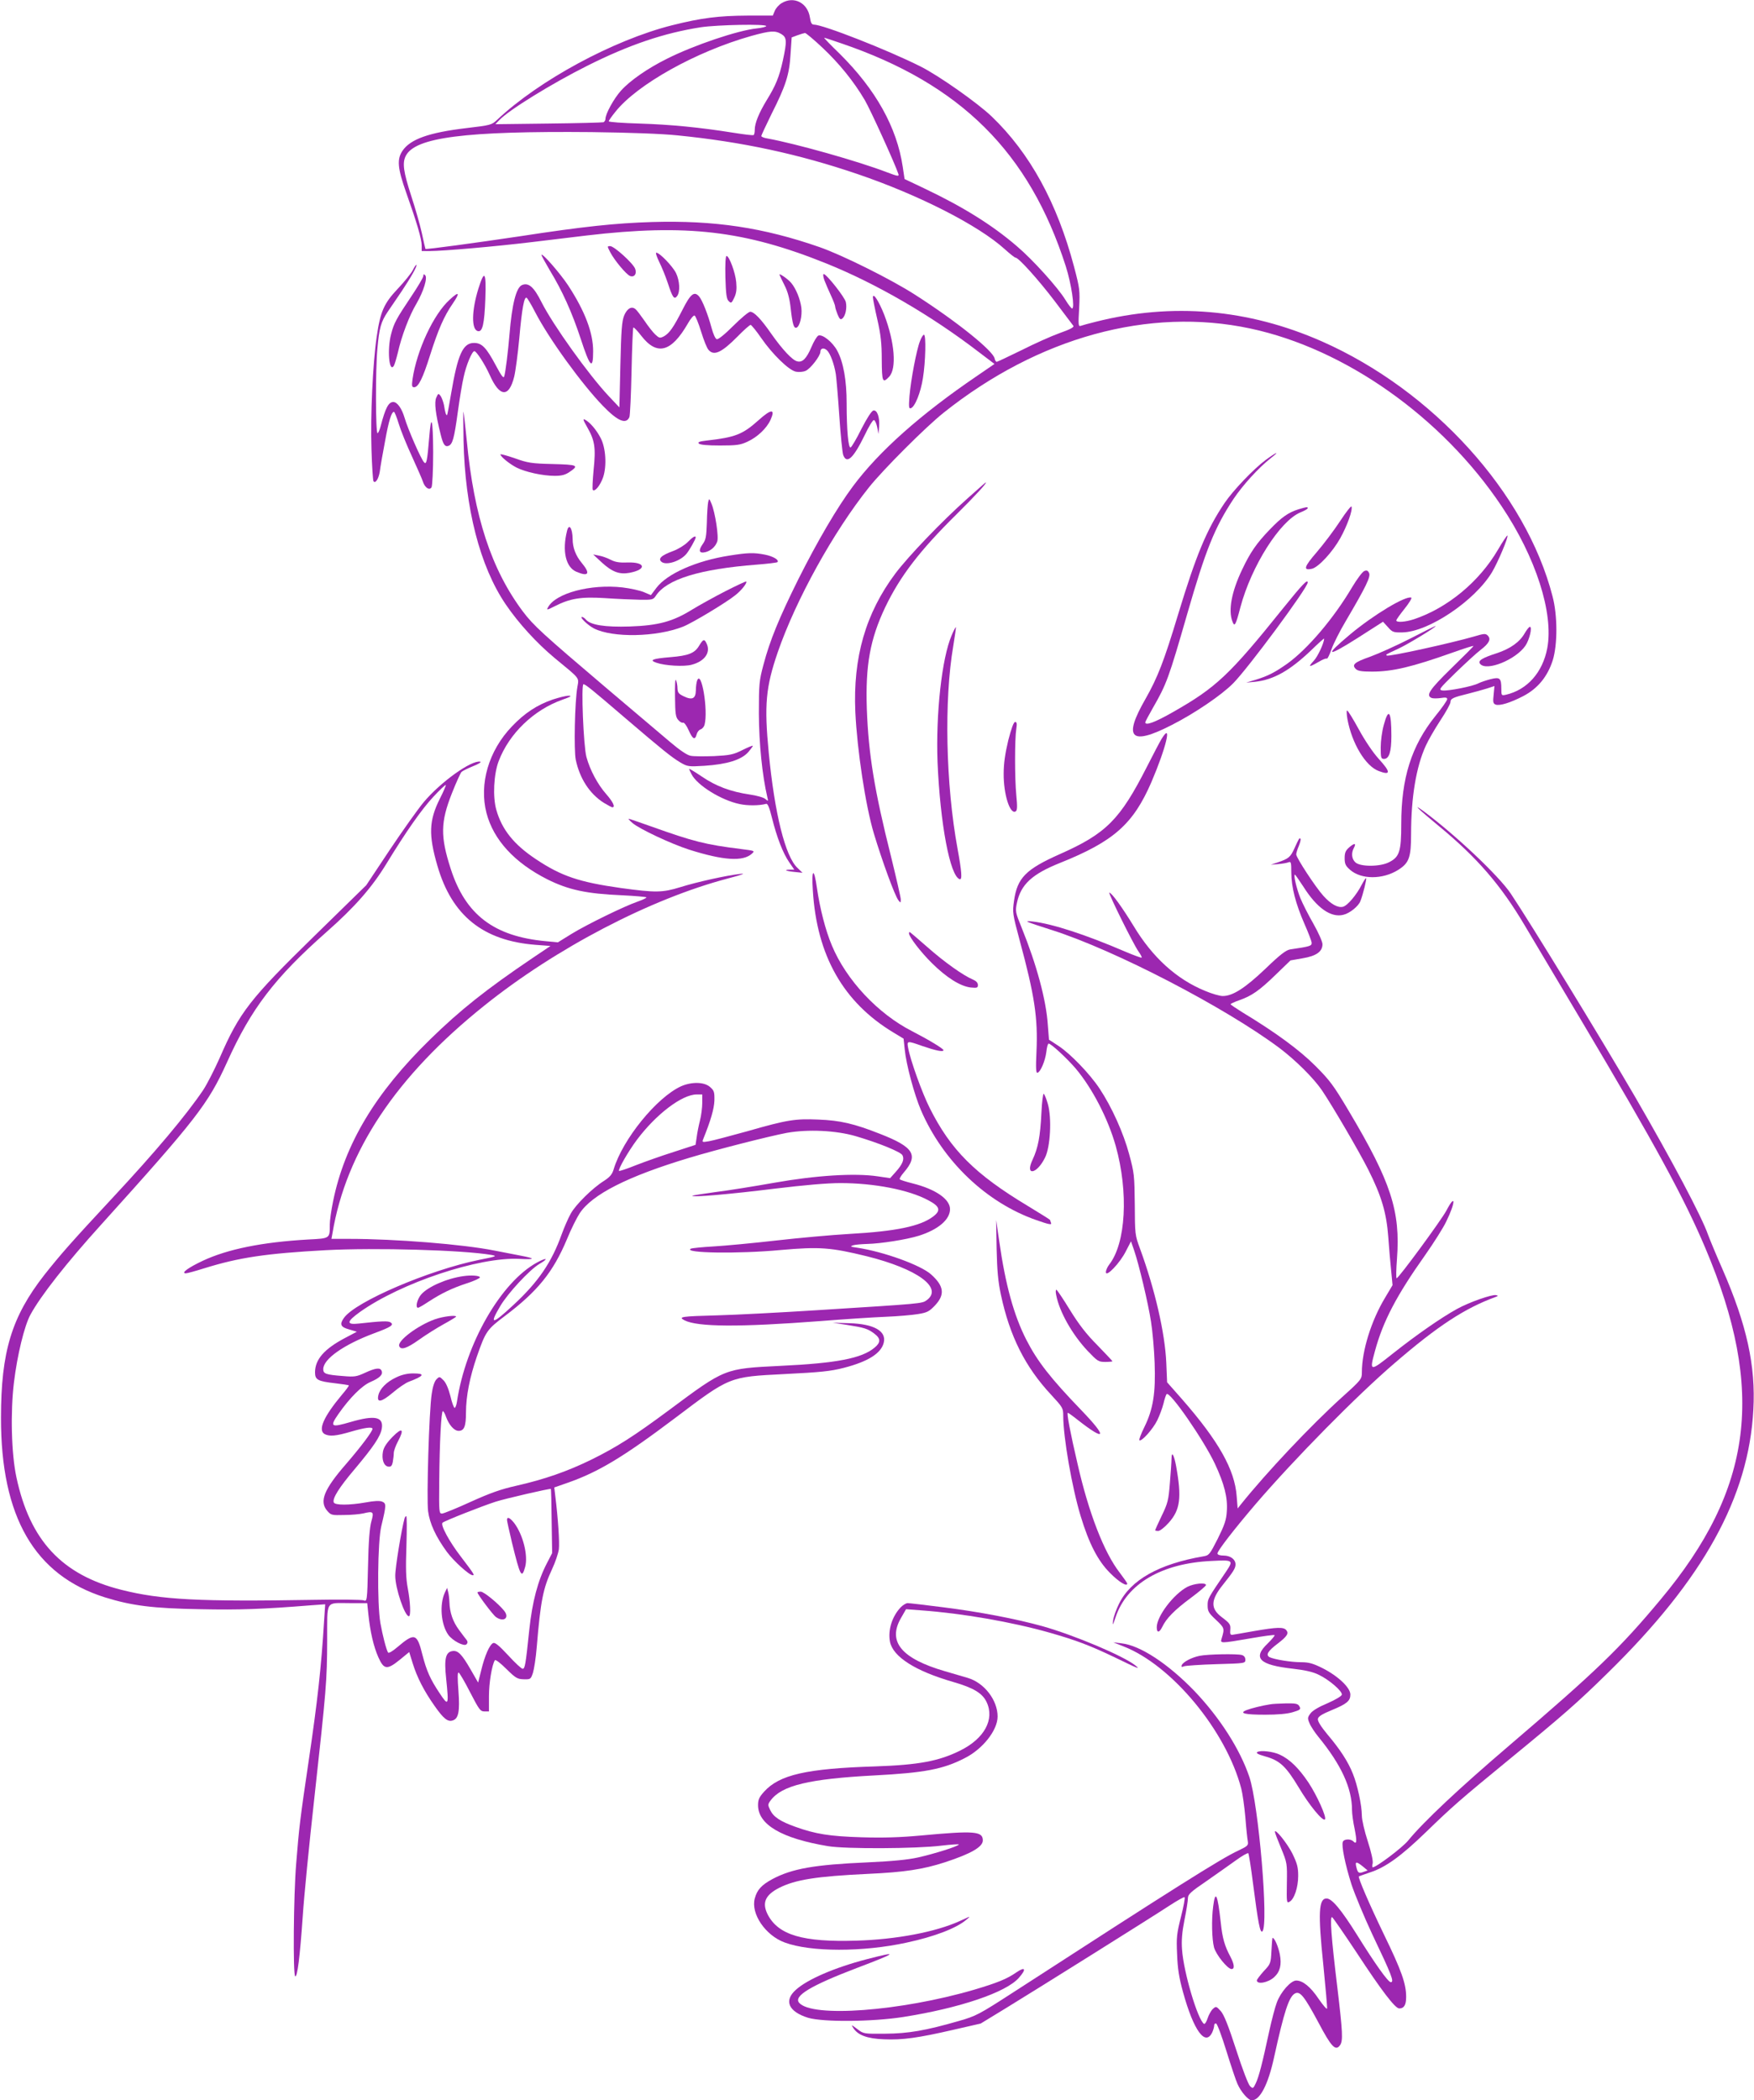<?xml version="1.0" standalone="no"?>
<!DOCTYPE svg PUBLIC "-//W3C//DTD SVG 20010904//EN"
 "http://www.w3.org/TR/2001/REC-SVG-20010904/DTD/svg10.dtd">
<svg version="1.0" xmlns="http://www.w3.org/2000/svg"
 width="1069pt" height="1280pt" viewBox="0 0 1069 1280"
 preserveAspectRatio="xMidYMid meet">
<g transform="translate(0,1280) scale(0.1,-0.1)"
fill="#9c27b0" stroke="none">
<path d="M4764 12781 c-17 -10 -36 -32 -42 -47 l-12 -29 -153 0 c-178 -1 -281
-14 -461 -59 -357 -90 -810 -335 -1066 -576 -34 -32 -39 -33 -190 -51 -226
-27 -339 -67 -387 -138 -35 -52 -30 -106 23 -256 65 -183 94 -282 94 -321 l0
-34 49 0 c82 0 403 28 626 55 116 14 265 32 332 40 606 71 961 30 1460 -171
305 -123 639 -317 929 -540 l95 -72 -108 -74 c-342 -233 -595 -457 -755 -672
-96 -129 -215 -332 -333 -567 -117 -236 -173 -372 -212 -520 -26 -97 -28 -117
-28 -299 1 -180 20 -374 52 -510 6 -24 5 -24 -13 -9 -10 9 -53 21 -95 27 -116
17 -206 51 -291 109 -43 29 -78 50 -78 47 0 -3 7 -18 15 -33 34 -67 181 -158
292 -181 50 -11 121 -10 162 1 10 3 20 -22 36 -86 30 -120 67 -215 105 -270
l31 -45 -27 0 c-42 0 -23 -9 30 -14 l47 -5 -30 29 c-75 69 -140 331 -176 704
-28 291 -18 398 55 611 111 321 339 733 556 1005 88 110 345 367 454 454 578
461 1253 646 1870 514 578 -123 1169 -541 1531 -1082 209 -311 319 -653 279
-866 -28 -148 -122 -254 -252 -284 -27 -6 -28 -5 -28 36 0 66 -9 73 -65 59
-27 -7 -60 -18 -74 -25 -35 -19 -185 -48 -219 -44 -26 4 -22 9 78 107 58 56
126 119 152 139 54 41 67 67 45 89 -13 13 -23 12 -83 -6 -138 -40 -524 -125
-532 -116 -7 6 -11 4 73 43 61 29 225 129 225 137 0 2 -69 -32 -152 -75 -84
-43 -195 -93 -247 -112 -97 -34 -114 -49 -88 -75 12 -12 36 -16 99 -16 125 0
243 28 491 116 70 25 127 43 127 40 0 -3 -61 -64 -135 -136 -134 -131 -157
-166 -119 -181 8 -3 33 -3 55 0 30 5 39 3 39 -7 0 -8 -33 -55 -73 -104 -145
-181 -207 -377 -207 -657 0 -168 -11 -201 -75 -233 -55 -28 -174 -28 -204 -1
-23 21 -27 56 -10 88 16 30 5 32 -27 5 -23 -20 -29 -33 -29 -67 0 -35 6 -47
32 -70 68 -61 200 -61 295 -1 66 42 78 75 78 220 0 222 31 408 89 535 15 34
55 103 89 155 34 51 62 102 62 112 0 22 16 29 110 52 36 9 86 23 112 31 l46
15 -5 -53 c-5 -44 -3 -54 12 -60 25 -9 90 11 169 52 88 46 147 118 179 217 30
96 30 274 -1 391 -162 629 -729 1255 -1407 1554 -448 197 -910 237 -1377 119
-42 -10 -83 -22 -92 -25 -14 -5 -15 8 -9 108 5 108 4 119 -31 252 -103 389
-269 693 -503 917 -86 82 -321 248 -433 304 -201 101 -594 255 -650 255 -13 0
-19 11 -24 44 -14 89 -98 132 -172 87z m-94 -140 c0 -4 -26 -11 -57 -14 -116
-12 -383 -102 -548 -185 -117 -58 -225 -133 -280 -194 -44 -49 -95 -142 -95
-173 0 -8 -6 -17 -12 -20 -7 -2 -158 -6 -336 -8 l-323 -4 23 24 c57 61 321
224 537 332 255 128 468 200 693 235 102 15 398 21 398 7z m91 -48 c35 -21 36
-42 10 -163 -22 -99 -43 -151 -98 -240 -48 -79 -73 -141 -73 -180 0 -16 -3
-31 -7 -33 -5 -3 -60 4 -123 14 -207 33 -382 50 -572 56 -104 3 -188 9 -188
14 0 4 18 30 40 57 132 167 492 368 829 463 116 32 144 34 182 12z m252 -84
c101 -95 189 -203 257 -318 34 -57 187 -394 206 -453 4 -14 -7 -12 -70 12
-174 67 -553 174 -728 206 -21 3 -38 10 -38 15 0 5 28 64 61 132 88 174 110
242 117 366 l7 103 35 13 c19 7 40 13 46 14 6 0 54 -40 107 -90z m114 27 c728
-248 1146 -664 1369 -1360 34 -108 56 -256 38 -256 -5 0 -23 24 -41 53 -45 74
-199 245 -296 327 -150 129 -327 239 -560 350 l-124 59 -11 74 c-36 242 -165
472 -385 690 -55 53 -97 97 -94 97 3 0 50 -15 104 -34z m-998 -561 c393 -39
740 -114 1098 -236 373 -127 736 -312 896 -457 32 -29 61 -52 66 -52 19 0 140
-135 239 -265 58 -77 109 -145 114 -151 5 -8 -21 -22 -84 -44 -50 -18 -155
-65 -232 -104 -78 -38 -145 -70 -151 -71 -5 0 -11 9 -13 20 -9 47 -232 227
-487 390 -143 92 -440 240 -580 289 -342 119 -640 164 -1020 153 -224 -7 -416
-27 -807 -87 -275 -41 -570 -81 -575 -77 -1 1 -11 44 -22 96 -11 51 -41 155
-66 231 -46 143 -54 197 -32 240 57 113 361 152 1132 145 235 -3 426 -10 524
-20z"/>
<path d="M3719 11263 c26 -50 98 -136 121 -145 26 -10 43 14 31 44 -12 33
-128 138 -152 138 -19 0 -19 0 0 -37z"/>
<path d="M4018 11203 c16 -32 39 -89 52 -128 29 -89 39 -103 57 -79 19 26 16
92 -7 140 -21 42 -100 124 -120 124 -6 0 3 -26 18 -57z"/>
<path d="M3300 11246 c0 -4 23 -46 50 -92 77 -126 136 -257 190 -421 56 -172
75 -190 75 -73 0 112 -50 244 -152 400 -48 73 -162 204 -163 186z"/>
<path d="M4421 11110 c3 -102 7 -133 20 -145 15 -15 18 -13 34 21 13 27 16 52
12 94 -5 59 -43 160 -59 160 -6 0 -9 -50 -7 -130z"/>
<path d="M2515 11152 c-11 -20 -52 -71 -91 -112 -84 -89 -106 -139 -128 -291
-24 -162 -39 -484 -32 -688 3 -101 9 -188 12 -193 11 -18 32 13 39 60 3 26 17
106 31 179 23 129 40 183 55 183 4 0 17 -33 29 -72 12 -40 48 -129 80 -198 31
-69 62 -138 67 -154 12 -38 40 -57 53 -36 5 8 10 105 10 215 -1 201 -12 243
-24 90 -12 -145 -17 -168 -31 -153 -19 19 -99 203 -119 271 -17 58 -45 97 -69
97 -29 0 -48 -36 -77 -147 -6 -24 -15 -43 -19 -43 -12 0 -13 384 -1 514 11
127 22 165 63 226 17 25 55 81 85 125 56 84 96 154 90 161 -2 2 -13 -13 -23
-34z"/>
<path d="M2580 11118 c0 -9 -34 -66 -75 -127 -89 -133 -104 -160 -121 -226
-25 -93 -13 -239 16 -195 5 8 16 45 25 82 22 99 70 226 114 299 43 75 68 156
52 172 -8 8 -11 6 -11 -5z"/>
<path d="M4751 11125 c2 -6 16 -35 31 -65 19 -37 31 -82 37 -140 11 -96 19
-122 35 -117 20 7 36 70 30 122 -7 52 -32 115 -62 151 -20 24 -77 63 -71 49z"/>
<path d="M5024 11093 c8 -21 26 -63 40 -93 14 -30 26 -61 26 -68 0 -7 7 -29
15 -49 12 -29 18 -33 29 -24 19 16 29 64 21 100 -6 29 -118 171 -135 171 -5 0
-3 -17 4 -37z"/>
<path d="M2916 11042 c-42 -135 -44 -252 -3 -260 28 -6 39 43 45 196 6 166 -5
182 -42 64z"/>
<path d="M3182 11063 c-36 -14 -62 -118 -77 -303 -8 -97 -24 -230 -32 -254 -4
-14 -17 3 -50 65 -59 111 -86 139 -134 139 -68 0 -99 -70 -139 -305 -12 -71
-23 -131 -25 -134 -6 -5 -12 14 -19 60 -4 19 -13 44 -20 55 -14 18 -15 18 -27
-9 -13 -28 -5 -99 27 -226 15 -61 26 -76 48 -68 24 10 34 43 56 205 11 81 27
178 36 215 15 72 51 157 65 157 13 0 65 -81 94 -146 60 -135 117 -139 149 -9
8 33 22 138 31 234 16 182 30 256 45 246 5 -3 29 -43 52 -88 85 -164 285 -439
413 -571 90 -93 141 -114 161 -68 4 9 10 135 13 279 3 144 8 264 11 267 3 3
25 -20 48 -50 96 -124 183 -101 284 74 16 29 35 51 41 49 6 -2 24 -46 40 -98
16 -52 36 -102 45 -111 33 -39 80 -17 177 81 38 39 74 71 80 71 5 -1 35 -37
65 -81 67 -97 167 -195 210 -204 18 -4 44 -2 60 5 29 12 90 91 90 116 0 22 21
27 40 9 20 -18 44 -83 54 -145 3 -19 13 -132 21 -251 8 -119 19 -228 24 -242
22 -58 62 -20 131 121 24 51 49 92 56 92 6 0 15 -19 20 -42 l8 -43 4 46 c4 57
-12 102 -35 97 -11 -2 -39 -46 -73 -112 -30 -61 -60 -111 -66 -113 -14 -5 -24
109 -24 268 0 142 -20 252 -57 321 -29 54 -90 102 -115 93 -9 -4 -28 -35 -43
-71 -30 -70 -55 -95 -87 -86 -29 7 -89 71 -156 166 -63 91 -106 136 -130 136
-9 0 -56 -39 -103 -86 -53 -53 -93 -85 -101 -81 -8 2 -22 33 -31 68 -23 85
-57 170 -76 192 -29 34 -52 17 -100 -78 -56 -110 -81 -146 -115 -165 -24 -12
-28 -11 -52 11 -14 13 -44 51 -66 84 -23 33 -47 65 -55 71 -24 20 -51 4 -69
-39 -14 -35 -18 -88 -23 -301 l-6 -259 -66 70 c-122 130 -339 433 -409 572
-46 92 -78 120 -118 104z"/>
<path d="M2741 10974 c-99 -89 -201 -309 -227 -486 -5 -40 -4 -48 10 -48 26 0
53 55 97 195 50 157 85 238 139 316 46 67 38 76 -19 23z"/>
<path d="M5320 10988 c0 -9 12 -70 27 -135 21 -92 27 -146 27 -245 1 -136 5
-146 45 -104 47 50 34 210 -30 378 -32 81 -68 138 -69 106z"/>
<path d="M5607 10721 c-21 -52 -56 -238 -64 -335 -5 -65 -4 -78 8 -74 25 8 60
94 74 184 16 99 20 264 6 264 -5 0 -16 -17 -24 -39z"/>
<path d="M2825 10115 c9 -412 100 -767 257 -998 78 -115 188 -235 298 -327
158 -130 149 -118 139 -176 -16 -90 -22 -385 -10 -444 24 -114 84 -207 170
-262 25 -15 49 -28 53 -28 20 0 4 33 -37 80 -52 59 -99 146 -121 227 -18 66
-33 443 -18 443 12 0 48 -29 259 -210 220 -188 278 -235 332 -267 43 -25 49
-26 147 -20 137 9 224 36 266 83 17 20 30 38 28 39 -2 2 -31 -10 -65 -27 -54
-27 -75 -31 -171 -36 -60 -2 -125 -2 -143 2 -22 4 -66 34 -125 84 -50 42 -223
189 -385 326 -392 333 -448 384 -512 469 -192 256 -298 579 -342 1040 -9 89
-18 169 -20 177 -2 8 -2 -70 0 -175z"/>
<path d="M4624 10240 c-98 -88 -142 -105 -318 -125 -44 -5 -55 -10 -47 -18 8
-8 53 -12 129 -12 101 0 124 3 167 23 61 28 117 81 141 133 31 69 5 68 -72 -1z"/>
<path d="M3578 10198 c47 -82 54 -125 40 -260 -6 -65 -9 -121 -5 -124 13 -13
46 29 63 78 23 69 16 179 -15 238 -25 49 -65 96 -95 112 -15 8 -13 0 12 -44z"/>
<path d="M3050 10031 c0 -14 56 -59 99 -81 54 -27 159 -50 232 -50 42 0 64 6
89 23 61 41 52 45 -102 49 -129 3 -152 7 -230 35 -49 17 -88 27 -88 24z"/>
<path d="M7714 9997 c-74 -55 -199 -186 -251 -263 -109 -162 -173 -316 -283
-679 -86 -285 -125 -385 -199 -515 -138 -240 -90 -287 161 -158 138 70 303
182 373 253 90 90 455 583 455 615 0 23 -33 -12 -150 -157 -326 -406 -408
-483 -670 -632 -112 -64 -170 -85 -170 -63 0 4 21 43 46 87 84 146 97 182 209
571 113 393 168 529 282 702 56 84 154 192 228 250 60 47 36 38 -31 -11z"/>
<path d="M5895 9761 c-156 -139 -359 -351 -438 -456 -181 -242 -259 -511 -244
-845 11 -231 62 -570 113 -740 50 -166 127 -377 149 -406 14 -18 14 -18 15 4
0 12 -27 129 -59 260 -102 405 -138 627 -148 902 -9 266 20 425 112 619 91
190 211 346 434 566 112 111 190 195 179 195 -2 0 -52 -45 -113 -99z"/>
<path d="M4316 9740 c-3 -14 -7 -70 -8 -125 -3 -86 -6 -105 -26 -132 -27 -39
-21 -57 17 -48 33 8 61 33 72 64 11 27 -12 177 -35 232 -14 33 -14 33 -20 9z"/>
<path d="M8168 9625 c-36 -55 -100 -140 -142 -189 -79 -91 -86 -115 -29 -102
40 11 124 101 172 187 42 76 76 170 68 192 -2 6 -33 -33 -69 -88z"/>
<path d="M7913 9696 c-62 -20 -102 -48 -174 -123 -81 -84 -119 -139 -169 -245
-64 -134 -85 -247 -59 -315 13 -36 20 -25 49 87 67 251 241 525 365 577 25 10
45 21 45 26 0 9 -6 8 -57 -7z"/>
<path d="M3456 9565 c-31 -123 -8 -223 58 -250 74 -31 86 -11 31 55 -36 43
-55 93 -55 145 -1 66 -22 98 -34 50z"/>
<path d="M9129 9449 c-114 -195 -308 -355 -512 -423 -52 -17 -107 -21 -107 -7
0 5 23 37 51 72 28 35 46 65 40 67 -35 12 -228 -104 -371 -223 -164 -137 -146
-144 49 -20 l150 96 30 -33 c27 -31 34 -33 88 -32 160 3 442 193 547 368 36
61 101 215 93 222 -2 3 -29 -37 -58 -87z"/>
<path d="M4191 9496 c-19 -19 -58 -43 -91 -55 -71 -26 -92 -47 -67 -66 30 -22
114 6 150 49 18 21 57 90 57 101 0 13 -19 2 -49 -29z"/>
<path d="M4445 9414 c-200 -31 -379 -110 -444 -196 l-34 -45 -42 18 c-23 10
-82 23 -131 29 -195 22 -408 -35 -454 -121 -10 -18 -7 -18 40 6 94 48 160 59
305 50 72 -5 167 -9 213 -10 78 -1 83 0 99 24 66 101 267 163 616 190 65 5
121 12 125 15 13 13 -26 36 -77 46 -67 13 -103 12 -216 -6z"/>
<path d="M3670 9370 c62 -56 106 -72 166 -61 108 20 99 67 -12 63 -46 -2 -74
2 -101 16 -21 11 -54 23 -73 26 l-35 7 55 -51z"/>
<path d="M8315 9320 c-11 -4 -44 -48 -74 -98 -112 -190 -272 -378 -396 -467
-77 -54 -116 -74 -190 -97 l-60 -18 54 5 c113 12 212 68 342 192 43 42 79 74
79 71 0 -26 -39 -110 -63 -135 -37 -40 -30 -41 29 -7 25 15 48 24 51 20 3 -3
16 23 28 57 12 34 51 112 87 172 124 211 153 271 142 293 -7 15 -14 18 -29 12z"/>
<path d="M4419 9196 c-68 -35 -158 -85 -199 -110 -119 -74 -207 -98 -381 -104
-153 -5 -241 9 -269 43 -7 8 -17 15 -23 15 -17 0 36 -51 73 -70 115 -58 381
-53 543 11 56 22 262 146 319 192 38 30 73 75 66 83 -3 2 -60 -25 -129 -60z"/>
<path d="M5800 8928 c-60 -139 -97 -479 -86 -773 16 -375 76 -695 135 -713 16
-5 13 43 -13 185 -72 392 -83 905 -26 1237 10 61 17 112 16 114 -2 1 -14 -21
-26 -50z"/>
<path d="M9292 8940 c-30 -53 -88 -94 -170 -121 -90 -29 -117 -46 -101 -65 39
-47 217 25 276 111 25 37 43 115 27 115 -5 0 -19 -18 -32 -40z"/>
<path d="M4261 8865 c-27 -46 -65 -61 -176 -70 -109 -9 -131 -18 -84 -34 51
-18 168 -25 215 -12 79 21 116 74 91 128 -14 31 -21 29 -46 -12z"/>
<path d="M4114 8553 c1 -102 4 -124 20 -141 10 -12 23 -19 29 -16 7 2 22 -19
34 -46 24 -55 39 -63 49 -25 3 13 14 27 24 30 10 3 21 16 24 28 23 87 -19 338
-45 270 -4 -10 -8 -37 -8 -60 -1 -51 -22 -62 -75 -36 -29 14 -36 22 -37 47 0
17 -4 40 -9 51 -5 12 -7 -29 -6 -102z"/>
<path d="M3369 8537 c-96 -33 -172 -83 -249 -164 -142 -148 -201 -351 -155
-528 43 -164 171 -303 371 -404 128 -64 239 -88 454 -97 82 -4 150 -10 150
-13 0 -4 -24 -15 -52 -25 -82 -28 -311 -140 -404 -197 l-84 -52 -73 7 c-316
29 -490 161 -580 441 -64 198 -62 285 7 460 26 66 53 125 59 131 7 6 39 22 71
35 33 13 52 25 43 27 -54 11 -243 -125 -345 -247 -35 -42 -128 -173 -207 -291
l-143 -215 -318 -311 c-389 -380 -455 -464 -575 -741 -32 -72 -77 -160 -100
-195 -103 -153 -290 -376 -552 -657 -256 -275 -317 -345 -417 -471 -199 -255
-264 -468 -264 -870 -1 -605 205 -960 634 -1095 165 -51 291 -67 581 -72 237
-5 378 0 677 24 l84 6 -7 -104 c-17 -278 -39 -481 -95 -859 -50 -337 -58 -403
-75 -619 -16 -192 -20 -677 -6 -685 13 -9 29 119 46 364 8 124 40 446 70 715
74 672 78 720 79 967 1 253 -15 228 143 228 l101 0 7 -67 c11 -107 32 -198 61
-263 34 -76 53 -78 132 -14 l56 46 21 -68 c27 -87 69 -169 134 -261 54 -77 80
-98 110 -88 36 11 44 56 35 180 -6 77 -6 114 1 112 5 -1 37 -55 70 -120 55
-106 62 -117 88 -117 l27 0 0 93 c0 81 18 190 36 219 4 6 35 -18 70 -53 57
-56 67 -62 106 -63 41 -1 43 0 56 39 7 22 18 92 23 155 24 287 39 360 94 478
19 40 37 94 41 120 5 42 -5 191 -22 327 l-6 50 83 29 c188 66 340 158 652 393
336 254 330 252 667 269 220 11 281 17 363 38 147 38 227 88 243 153 18 71
-60 115 -210 119 l-101 3 85 -13 c108 -17 128 -23 168 -53 40 -30 41 -54 2
-86 -77 -65 -231 -95 -575 -111 -340 -17 -334 -14 -678 -270 -213 -158 -318
-225 -472 -301 -149 -73 -288 -121 -460 -160 -90 -20 -158 -44 -275 -97 -85
-39 -164 -71 -175 -72 -19 -1 -20 5 -18 199 2 235 12 425 22 425 4 0 13 -15
19 -34 19 -51 50 -86 77 -86 34 0 45 27 45 113 0 98 23 214 66 339 54 155 62
166 171 248 199 150 294 267 378 467 25 62 61 133 78 159 76 115 292 225 668
338 165 50 488 132 594 152 129 23 300 15 420 -20 143 -42 274 -96 285 -116
13 -25 1 -55 -41 -102 l-34 -38 -75 11 c-140 21 -377 6 -631 -39 -124 -22
-286 -48 -360 -57 -74 -10 -136 -20 -139 -22 -11 -12 237 10 502 43 181 22
321 34 400 34 205 0 417 -41 534 -104 73 -38 80 -63 31 -100 -78 -59 -225 -90
-512 -106 -104 -6 -305 -24 -445 -40 -140 -16 -311 -32 -380 -36 -69 -4 -132
-10 -140 -14 -49 -27 292 -32 547 -8 238 21 305 16 526 -38 308 -77 466 -192
366 -267 -30 -22 -22 -21 -674 -62 -220 -14 -490 -28 -600 -31 -225 -6 -243
-9 -204 -30 79 -41 332 -43 829 -5 140 11 318 23 395 26 77 3 168 11 202 17
55 9 67 16 103 54 60 65 53 117 -25 187 -63 57 -290 139 -450 163 -43 6 -46 8
-25 15 14 4 52 7 85 8 83 2 237 26 315 50 117 37 190 98 190 162 0 61 -88 122
-228 157 -40 10 -75 21 -78 25 -4 3 7 21 23 40 93 107 64 156 -144 237 -157
62 -243 82 -375 87 -141 6 -189 -1 -433 -71 -105 -29 -210 -57 -234 -61 -40
-7 -43 -6 -36 11 47 116 67 186 69 237 1 53 -2 61 -27 83 -36 31 -112 32 -176
4 -149 -68 -356 -323 -411 -506 -9 -31 -23 -47 -58 -70 -71 -44 -175 -147
-204 -201 -15 -27 -39 -82 -54 -123 -62 -174 -143 -292 -295 -433 -130 -121
-149 -123 -81 -8 46 79 180 223 239 258 59 34 47 42 -14 9 -220 -120 -435
-494 -488 -848 -3 -21 -10 -38 -14 -38 -5 0 -17 32 -26 72 -12 46 -27 81 -42
96 -24 24 -25 24 -43 6 -12 -12 -23 -45 -29 -89 -16 -103 -32 -639 -22 -715
10 -75 47 -155 114 -247 43 -58 137 -143 158 -143 13 0 7 9 -72 113 -71 92
-126 194 -112 207 11 11 240 101 323 128 63 20 333 82 337 78 2 -1 4 -90 5
-197 l3 -194 -31 -60 c-56 -107 -90 -236 -108 -405 -23 -221 -27 -240 -41
-240 -7 0 -47 37 -88 82 -55 59 -79 79 -91 75 -22 -9 -52 -77 -74 -169 l-18
-72 -46 80 c-53 92 -77 117 -110 112 -42 -6 -52 -46 -39 -167 17 -167 15 -173
-41 -88 -56 84 -78 134 -103 230 -33 134 -48 138 -152 50 -30 -26 -54 -40 -58
-34 -11 18 -33 103 -47 181 -20 118 -17 495 6 590 31 129 31 138 4 149 -15 6
-50 4 -98 -5 -102 -18 -189 -18 -196 0 -9 24 32 90 127 202 115 137 158 200
166 249 11 71 -43 82 -190 39 -120 -35 -129 -30 -75 48 70 100 143 173 196
196 56 24 77 45 68 67 -8 22 -36 19 -101 -11 -52 -24 -65 -26 -134 -20 -106 8
-121 14 -121 42 0 62 126 150 311 219 103 38 122 51 99 66 -14 10 -57 8 -192
-7 -79 -9 -77 11 5 70 250 178 726 337 973 324 96 -5 100 2 11 19 -34 7 -108
21 -165 32 -191 38 -602 71 -884 71 l-108 0 6 33 c83 500 389 959 925 1388
436 350 1013 651 1484 775 91 24 114 33 75 28 -82 -9 -263 -49 -365 -81 -108
-33 -148 -34 -360 -5 -255 36 -363 72 -519 176 -134 89 -207 180 -241 300 -23
79 -16 218 14 297 64 169 214 313 389 375 51 18 60 24 37 24 -16 0 -60 -11
-96 -23z m-688 -604 c-67 -134 -70 -221 -15 -410 88 -303 278 -456 597 -481
l92 -7 -110 -74 c-281 -190 -440 -316 -624 -496 -333 -325 -520 -637 -591
-986 -11 -53 -20 -117 -20 -141 0 -87 3 -85 -133 -92 -280 -16 -491 -59 -642
-130 -89 -42 -135 -76 -102 -76 8 0 59 14 113 31 213 66 376 90 739 110 304
16 836 1 1010 -29 37 -7 32 -9 -75 -30 -304 -62 -755 -255 -824 -354 -28 -39
-20 -56 32 -70 l47 -14 -72 -38 c-127 -67 -183 -131 -183 -210 0 -45 17 -54
122 -66 44 -5 82 -11 84 -13 2 -2 -17 -28 -42 -57 -112 -134 -148 -216 -105
-240 30 -15 68 -12 160 15 86 25 131 31 131 17 0 -16 -72 -111 -159 -212 -137
-157 -166 -230 -117 -287 23 -27 28 -28 103 -26 43 0 96 5 118 10 61 15 65 10
48 -50 -10 -36 -17 -120 -20 -270 -5 -217 -6 -218 -27 -210 -11 4 -147 6 -301
3 -698 -12 -934 0 -1175 61 -363 91 -558 301 -640 686 -31 144 -37 397 -15
578 20 167 64 346 100 412 62 115 221 317 430 548 583 646 653 737 768 990
148 329 292 517 608 796 170 150 275 269 364 415 119 195 215 332 286 408 39
42 74 75 76 72 2 -2 -14 -40 -36 -83z m1599 -1854 c0 -28 -6 -77 -14 -108 -8
-31 -17 -77 -20 -102 l-7 -46 -132 -43 c-73 -23 -177 -60 -231 -81 -54 -22
-101 -37 -103 -35 -8 8 56 119 109 190 117 156 275 276 364 276 l34 0 0 -51z"/>
<path d="M8212 8418 c27 -148 110 -287 191 -317 74 -28 74 -7 0 74 -34 37 -84
111 -121 179 -35 64 -67 116 -72 116 -4 0 -3 -23 2 -52z"/>
<path d="M8434 8383 c-11 -38 -19 -99 -19 -138 0 -63 2 -70 20 -70 31 0 45 42
45 140 0 151 -17 175 -46 68z"/>
<path d="M6145 8288 c-19 -80 -28 -140 -28 -203 -1 -127 39 -251 73 -230 10 6
11 28 4 99 -10 104 -10 342 0 404 5 32 3 42 -7 42 -9 0 -23 -38 -42 -112z"/>
<path d="M7080 8298 c-11 -18 -52 -96 -91 -173 -163 -320 -247 -405 -529 -530
-209 -93 -260 -145 -280 -285 -10 -71 -9 -78 34 -239 92 -339 112 -475 103
-678 -5 -103 -3 -134 6 -131 19 6 47 72 54 127 3 28 9 51 14 51 15 0 112 -90
165 -152 101 -120 197 -305 244 -472 79 -283 62 -593 -40 -723 -11 -14 -20
-35 -20 -46 0 -34 86 56 122 128 l31 60 19 -55 c29 -84 86 -323 103 -435 9
-55 19 -167 22 -250 7 -184 -9 -284 -63 -393 -20 -40 -33 -76 -30 -79 12 -12
83 68 109 121 14 29 31 74 38 102 6 27 15 53 19 58 19 20 225 -278 294 -424
58 -124 79 -207 73 -290 -3 -53 -14 -84 -55 -167 -50 -98 -53 -102 -89 -108
-268 -46 -442 -143 -513 -289 -17 -34 -33 -79 -36 -101 -4 -35 -2 -32 15 19
68 204 281 329 584 343 133 7 136 5 90 -64 -112 -165 -113 -166 -113 -207 0
-35 6 -46 51 -88 53 -50 53 -52 34 -115 -9 -29 -7 -29 174 2 79 14 147 23 149
20 3 -3 -16 -25 -41 -50 -95 -90 -53 -132 155 -155 70 -8 120 -19 154 -36 64
-30 146 -101 142 -122 -2 -9 -39 -31 -87 -52 -51 -21 -92 -45 -104 -62 -18
-24 -19 -30 -6 -60 7 -18 32 -56 55 -84 139 -170 204 -312 204 -445 0 -22 7
-74 16 -115 15 -77 13 -97 -8 -76 -17 17 -58 15 -64 -3 -9 -23 14 -137 53
-260 20 -60 76 -195 125 -300 121 -254 137 -295 114 -295 -16 0 -97 114 -204
286 -97 155 -154 224 -187 224 -48 0 -53 -87 -20 -403 14 -142 25 -263 23
-268 -2 -6 -25 21 -52 60 -49 73 -96 111 -136 111 -33 0 -94 -69 -118 -133
-11 -29 -32 -109 -47 -178 -42 -196 -63 -276 -81 -314 -16 -34 -18 -35 -35
-19 -11 10 -47 104 -85 222 -48 148 -74 213 -94 236 -27 30 -29 30 -48 13 -10
-9 -25 -35 -32 -57 -7 -22 -17 -37 -22 -34 -38 24 -125 316 -134 454 -4 54 0
104 15 180 12 58 21 117 21 132 0 23 16 38 113 104 61 43 143 100 180 127 37
27 71 46 75 43 3 -4 16 -84 28 -179 32 -248 44 -311 58 -297 39 39 -23 775
-80 942 -57 168 -179 359 -333 521 -161 167 -332 280 -446 292 l-50 6 61 -24
c295 -114 627 -515 719 -867 8 -30 19 -109 25 -175 5 -66 12 -132 15 -147 4
-24 -1 -29 -58 -56 -104 -48 -388 -227 -1367 -861 -215 -139 -230 -147 -338
-178 -202 -58 -305 -76 -448 -77 -130 -1 -131 -1 -170 29 -36 27 -38 28 -23 5
28 -43 84 -64 186 -68 113 -5 207 8 424 58 l166 38 154 94 c198 121 889 554
997 625 46 30 87 53 91 51 5 -2 -5 -55 -21 -118 -26 -104 -29 -126 -24 -230 3
-87 12 -143 36 -230 65 -236 137 -335 179 -244 6 14 11 32 11 40 0 9 5 14 12
12 7 -3 35 -78 63 -169 28 -90 58 -180 67 -199 21 -48 66 -100 87 -100 50 0
100 96 136 262 61 279 91 370 127 389 31 17 57 -16 143 -176 79 -150 105 -177
132 -139 19 26 16 80 -16 349 -38 312 -47 440 -32 431 6 -4 73 -101 148 -214
154 -235 236 -342 261 -342 29 0 42 21 42 70 0 80 -28 160 -135 380 -92 191
-160 349 -153 355 2 1 32 12 68 24 95 31 188 98 340 245 163 158 209 198 505
441 327 268 419 348 604 530 583 571 859 1071 887 1604 15 267 -40 517 -188
856 -39 88 -78 183 -88 210 -39 112 -219 451 -445 841 -211 362 -636 1057
-758 1239 -72 107 -334 355 -529 500 -78 57 -34 14 91 -89 233 -192 378 -360
522 -603 42 -70 198 -333 347 -583 450 -757 626 -1080 755 -1385 368 -868 292
-1469 -274 -2145 -246 -295 -391 -435 -920 -887 -308 -263 -523 -465 -617
-580 -35 -43 -194 -163 -216 -163 -3 0 -4 11 0 24 3 15 -8 67 -30 135 -20 61
-36 131 -36 156 0 62 -27 188 -55 256 -29 73 -77 147 -154 238 -40 48 -61 82
-59 95 2 15 24 29 82 53 95 39 116 57 116 96 0 42 -75 113 -170 161 -58 29
-84 36 -130 36 -62 0 -165 17 -193 31 -24 14 -10 37 52 84 56 43 67 61 50 81
-16 19 -56 18 -195 -6 -66 -12 -126 -22 -134 -23 -11 -1 -14 6 -12 28 3 35 -1
41 -51 79 -71 53 -69 105 7 199 62 78 76 99 76 123 0 31 -31 54 -73 54 -23 0
-37 5 -37 13 0 16 102 148 232 300 236 275 618 663 848 860 263 227 427 334
615 403 17 6 17 8 3 11 -24 6 -164 -43 -238 -84 -98 -54 -250 -160 -390 -271
-142 -113 -145 -113 -110 15 49 181 132 339 305 583 52 74 111 167 129 205 58
118 59 178 1 67 -31 -58 -291 -412 -303 -412 -4 0 -3 53 2 118 22 290 -36 469
-294 902 -92 155 -115 186 -204 275 -97 97 -243 204 -443 325 -40 25 -73 47
-73 50 0 3 23 14 52 24 77 27 123 59 223 156 l90 87 74 13 c84 14 121 41 121
86 0 15 -25 71 -55 124 -30 52 -66 123 -80 157 -23 58 -43 143 -33 143 2 0 26
-34 52 -74 82 -130 168 -190 243 -171 39 9 92 52 104 83 17 43 39 135 35 140
-3 2 -14 -16 -27 -40 -31 -61 -86 -127 -114 -134 -31 -8 -74 16 -119 66 -48
53 -166 233 -166 253 0 8 7 31 16 52 8 20 13 40 10 43 -7 7 -7 7 -36 -56 -25
-56 -36 -65 -104 -88 l-41 -14 45 4 c25 2 53 7 63 11 15 6 17 0 17 -62 0 -89
27 -192 80 -313 23 -52 43 -104 44 -115 1 -20 -9 -23 -131 -41 -25 -4 -62 -32
-151 -118 -124 -118 -199 -166 -260 -166 -18 0 -67 14 -109 32 -173 71 -319
204 -433 393 -69 113 -135 205 -149 205 -9 0 146 -314 178 -359 13 -18 21 -34
19 -37 -3 -2 -47 14 -99 36 -244 105 -445 170 -564 184 -63 7 -47 0 119 -53
382 -122 1052 -470 1384 -718 99 -75 207 -182 259 -258 68 -101 227 -374 282
-483 81 -161 111 -263 122 -411 5 -69 13 -164 18 -209 l8 -84 -44 -74 c-86
-142 -143 -326 -143 -458 0 -40 -3 -45 -121 -151 -191 -173 -460 -458 -617
-654 l-19 -24 -6 75 c-12 162 -110 336 -333 591 l-91 103 -5 119 c-8 182 -69
446 -160 695 -31 83 -31 89 -32 270 -2 175 -3 191 -34 305 -35 131 -106 288
-180 400 -61 92 -179 214 -251 261 l-58 38 -7 90 c-10 153 -69 369 -159 591
-39 96 -40 101 -29 154 24 111 92 174 262 242 327 131 446 236 557 492 90 210
129 372 63 265z m1225 -6872 l30 -25 -25 -9 c-29 -11 -35 -7 -44 31 -8 33 0
34 39 3z"/>
<path d="M3855 7784 c44 -37 236 -127 345 -162 208 -66 328 -74 382 -25 20 18
19 18 -68 29 -215 27 -287 45 -547 138 -71 25 -131 46 -135 46 -4 -1 7 -12 23
-26z"/>
<path d="M4954 7373 c24 -397 186 -682 492 -866 l61 -37 7 -66 c9 -92 58 -274
99 -370 134 -311 399 -564 704 -670 74 -26 94 -30 89 -18 -3 9 -6 17 -6 19 0
2 -61 40 -135 85 -323 194 -471 342 -599 598 -46 91 -118 292 -131 365 -9 45
-6 45 84 13 81 -28 131 -39 131 -26 0 9 -91 64 -190 115 -209 106 -403 313
-490 523 -39 92 -73 226 -91 350 -18 128 -34 119 -25 -15z"/>
<path d="M5540 7112 c0 -21 71 -114 140 -182 89 -88 172 -140 235 -148 40 -4
45 -2 45 15 0 14 -11 25 -32 34 -57 24 -172 105 -277 198 -57 50 -105 91 -107
91 -2 0 -4 -4 -4 -8z"/>
<path d="M6347 6017 c-7 -143 -20 -212 -54 -285 -48 -101 26 -89 76 13 33 65
42 242 17 328 -9 31 -20 58 -25 61 -4 3 -11 -50 -14 -117z"/>
<path d="M6074 5190 c3 -134 9 -200 26 -280 54 -254 149 -442 307 -611 70 -76
73 -80 73 -128 0 -129 53 -435 106 -610 51 -168 105 -273 179 -347 53 -54 105
-86 105 -65 0 4 -21 34 -46 67 -95 122 -189 364 -257 664 -44 188 -67 310 -59
310 3 0 31 -20 61 -44 171 -134 182 -107 22 59 -189 196 -269 299 -336 430
-76 149 -127 334 -165 600 l-19 130 3 -175z"/>
<path d="M2825 5023 c-102 -14 -218 -65 -259 -113 -24 -29 -36 -80 -18 -80 4
0 32 16 62 36 83 54 147 84 235 113 44 14 80 31 80 36 0 11 -52 15 -100 8z"/>
<path d="M6437 4908 c19 -101 97 -240 191 -340 61 -64 67 -68 108 -68 24 0 44
2 44 4 0 2 -42 46 -92 98 -68 68 -113 127 -168 216 -41 67 -78 122 -82 122 -4
0 -5 -15 -1 -32z"/>
<path d="M2651 4760 c-106 -38 -229 -131 -218 -163 9 -27 46 -15 119 37 42 30
110 73 152 96 42 23 76 44 76 46 0 11 -81 1 -129 -16z"/>
<path d="M2415 4406 c-58 -27 -100 -69 -109 -109 -11 -48 18 -43 87 15 35 30
79 60 98 67 95 36 103 51 27 51 -35 0 -70 -8 -103 -24z"/>
<path d="M2392 4043 c-35 -36 -53 -63 -58 -89 -9 -48 5 -88 32 -92 17 -2 23 4
28 29 3 17 6 42 6 54 0 12 11 44 25 70 41 77 27 89 -33 28z"/>
<path d="M7140 3910 c0 -19 -5 -86 -10 -149 -8 -103 -13 -123 -50 -199 -22
-46 -40 -86 -40 -88 0 -2 9 -4 19 -4 11 0 39 22 64 50 70 78 80 152 45 345
-13 70 -28 95 -28 45z"/>
<path d="M2466 3548 c-19 -67 -58 -305 -57 -352 0 -76 58 -246 83 -246 13 0 9
88 -7 172 -11 59 -13 118 -8 257 3 100 3 181 -1 181 -4 0 -8 -6 -10 -12z"/>
<path d="M3090 3537 c0 -7 14 -69 30 -137 51 -208 60 -225 81 -148 18 69 -13
194 -67 266 -26 33 -44 41 -44 19z"/>
<path d="M7236 3129 c-84 -45 -186 -179 -186 -246 0 -35 15 -35 33 1 25 53 75
104 175 178 50 37 92 73 92 78 0 17 -73 10 -114 -11z"/>
<path d="M2711 3094 c-33 -72 -24 -193 21 -257 26 -36 96 -73 111 -58 8 8 8
16 2 25 -6 7 -27 35 -47 62 -38 51 -57 106 -59 171 -1 21 -4 49 -8 62 l-6 24
-14 -29z"/>
<path d="M2910 3095 c0 -11 94 -137 113 -150 47 -33 84 -5 50 38 -35 44 -124
117 -143 117 -11 0 -20 -2 -20 -5z"/>
<path d="M5488 3003 c-52 -56 -77 -138 -64 -208 18 -92 155 -179 384 -245 125
-36 180 -69 205 -123 50 -105 -13 -222 -160 -295 -130 -65 -254 -88 -518 -97
-420 -13 -585 -51 -678 -154 -30 -33 -37 -49 -37 -82 0 -119 144 -203 426
-250 105 -18 540 -16 691 3 61 7 109 10 107 7 -7 -12 -151 -57 -249 -79 -63
-14 -156 -23 -310 -30 -321 -14 -458 -38 -578 -102 -66 -36 -93 -65 -107 -118
-25 -93 65 -225 182 -268 158 -59 478 -59 743 -1 169 36 305 88 365 140 14 11
21 19 15 17 -5 -3 -31 -14 -57 -26 -145 -66 -386 -112 -629 -119 -326 -10
-475 34 -540 159 -36 71 -16 119 70 163 100 50 226 70 541 85 220 10 335 27
470 71 158 52 230 93 230 133 0 56 -52 60 -375 30 -131 -12 -231 -15 -365 -11
-195 6 -281 20 -403 64 -92 33 -133 60 -153 102 -15 31 -15 35 3 59 68 91 234
131 633 152 302 16 417 37 549 105 110 55 201 170 201 254 0 100 -81 205 -181
235 -30 9 -93 27 -140 41 -265 77 -351 180 -268 324 l31 54 91 -7 c251 -18
555 -71 784 -136 161 -46 246 -78 398 -151 144 -70 157 -75 125 -49 -74 59
-371 184 -565 239 -162 45 -385 88 -609 116 -108 14 -205 25 -214 25 -10 0
-30 -12 -44 -27z"/>
<path d="M7312 2709 c-50 -10 -103 -38 -110 -58 -3 -10 0 -12 14 -6 11 4 99
10 197 13 175 5 177 5 177 27 0 15 -8 25 -22 29 -33 8 -205 5 -256 -5z"/>
<path d="M7740 2413 c-47 -7 -115 -24 -143 -35 -48 -19 -11 -28 114 -28 75 0
133 5 167 15 47 14 51 18 42 35 -9 17 -21 20 -83 19 -40 -1 -83 -3 -97 -6z"/>
<path d="M7662 2122 c-8 -6 6 -14 45 -25 92 -25 129 -59 208 -190 64 -108 147
-209 160 -195 12 12 -48 145 -100 224 -59 88 -114 142 -174 170 -41 20 -120
29 -139 16z"/>
<path d="M7770 1636 c0 -5 17 -50 38 -100 37 -90 37 -93 35 -214 -2 -116 -1
-122 16 -112 29 15 53 88 53 158 0 52 -6 75 -35 135 -31 62 -107 157 -107 133z"/>
<path d="M7394 1183 c-11 -82 -8 -201 5 -251 13 -46 83 -132 107 -132 20 0 17
29 -7 75 -35 65 -49 113 -59 209 -19 173 -33 201 -46 99z"/>
<path d="M7749 911 c-4 -76 -5 -80 -47 -124 -23 -26 -42 -51 -42 -56 0 -27 70
-14 106 20 36 33 46 76 34 139 -9 46 -32 100 -44 100 -2 0 -5 -35 -7 -79z"/>
<path d="M5283 860 c-196 -51 -363 -123 -433 -187 -74 -66 -44 -133 75 -170
91 -27 390 -25 581 5 343 54 627 150 704 239 47 53 39 70 -15 33 -59 -41 -117
-64 -258 -106 -448 -131 -990 -172 -1067 -79 -34 41 73 105 351 211 248 94
262 106 62 54z"/>
</g>
</svg>
